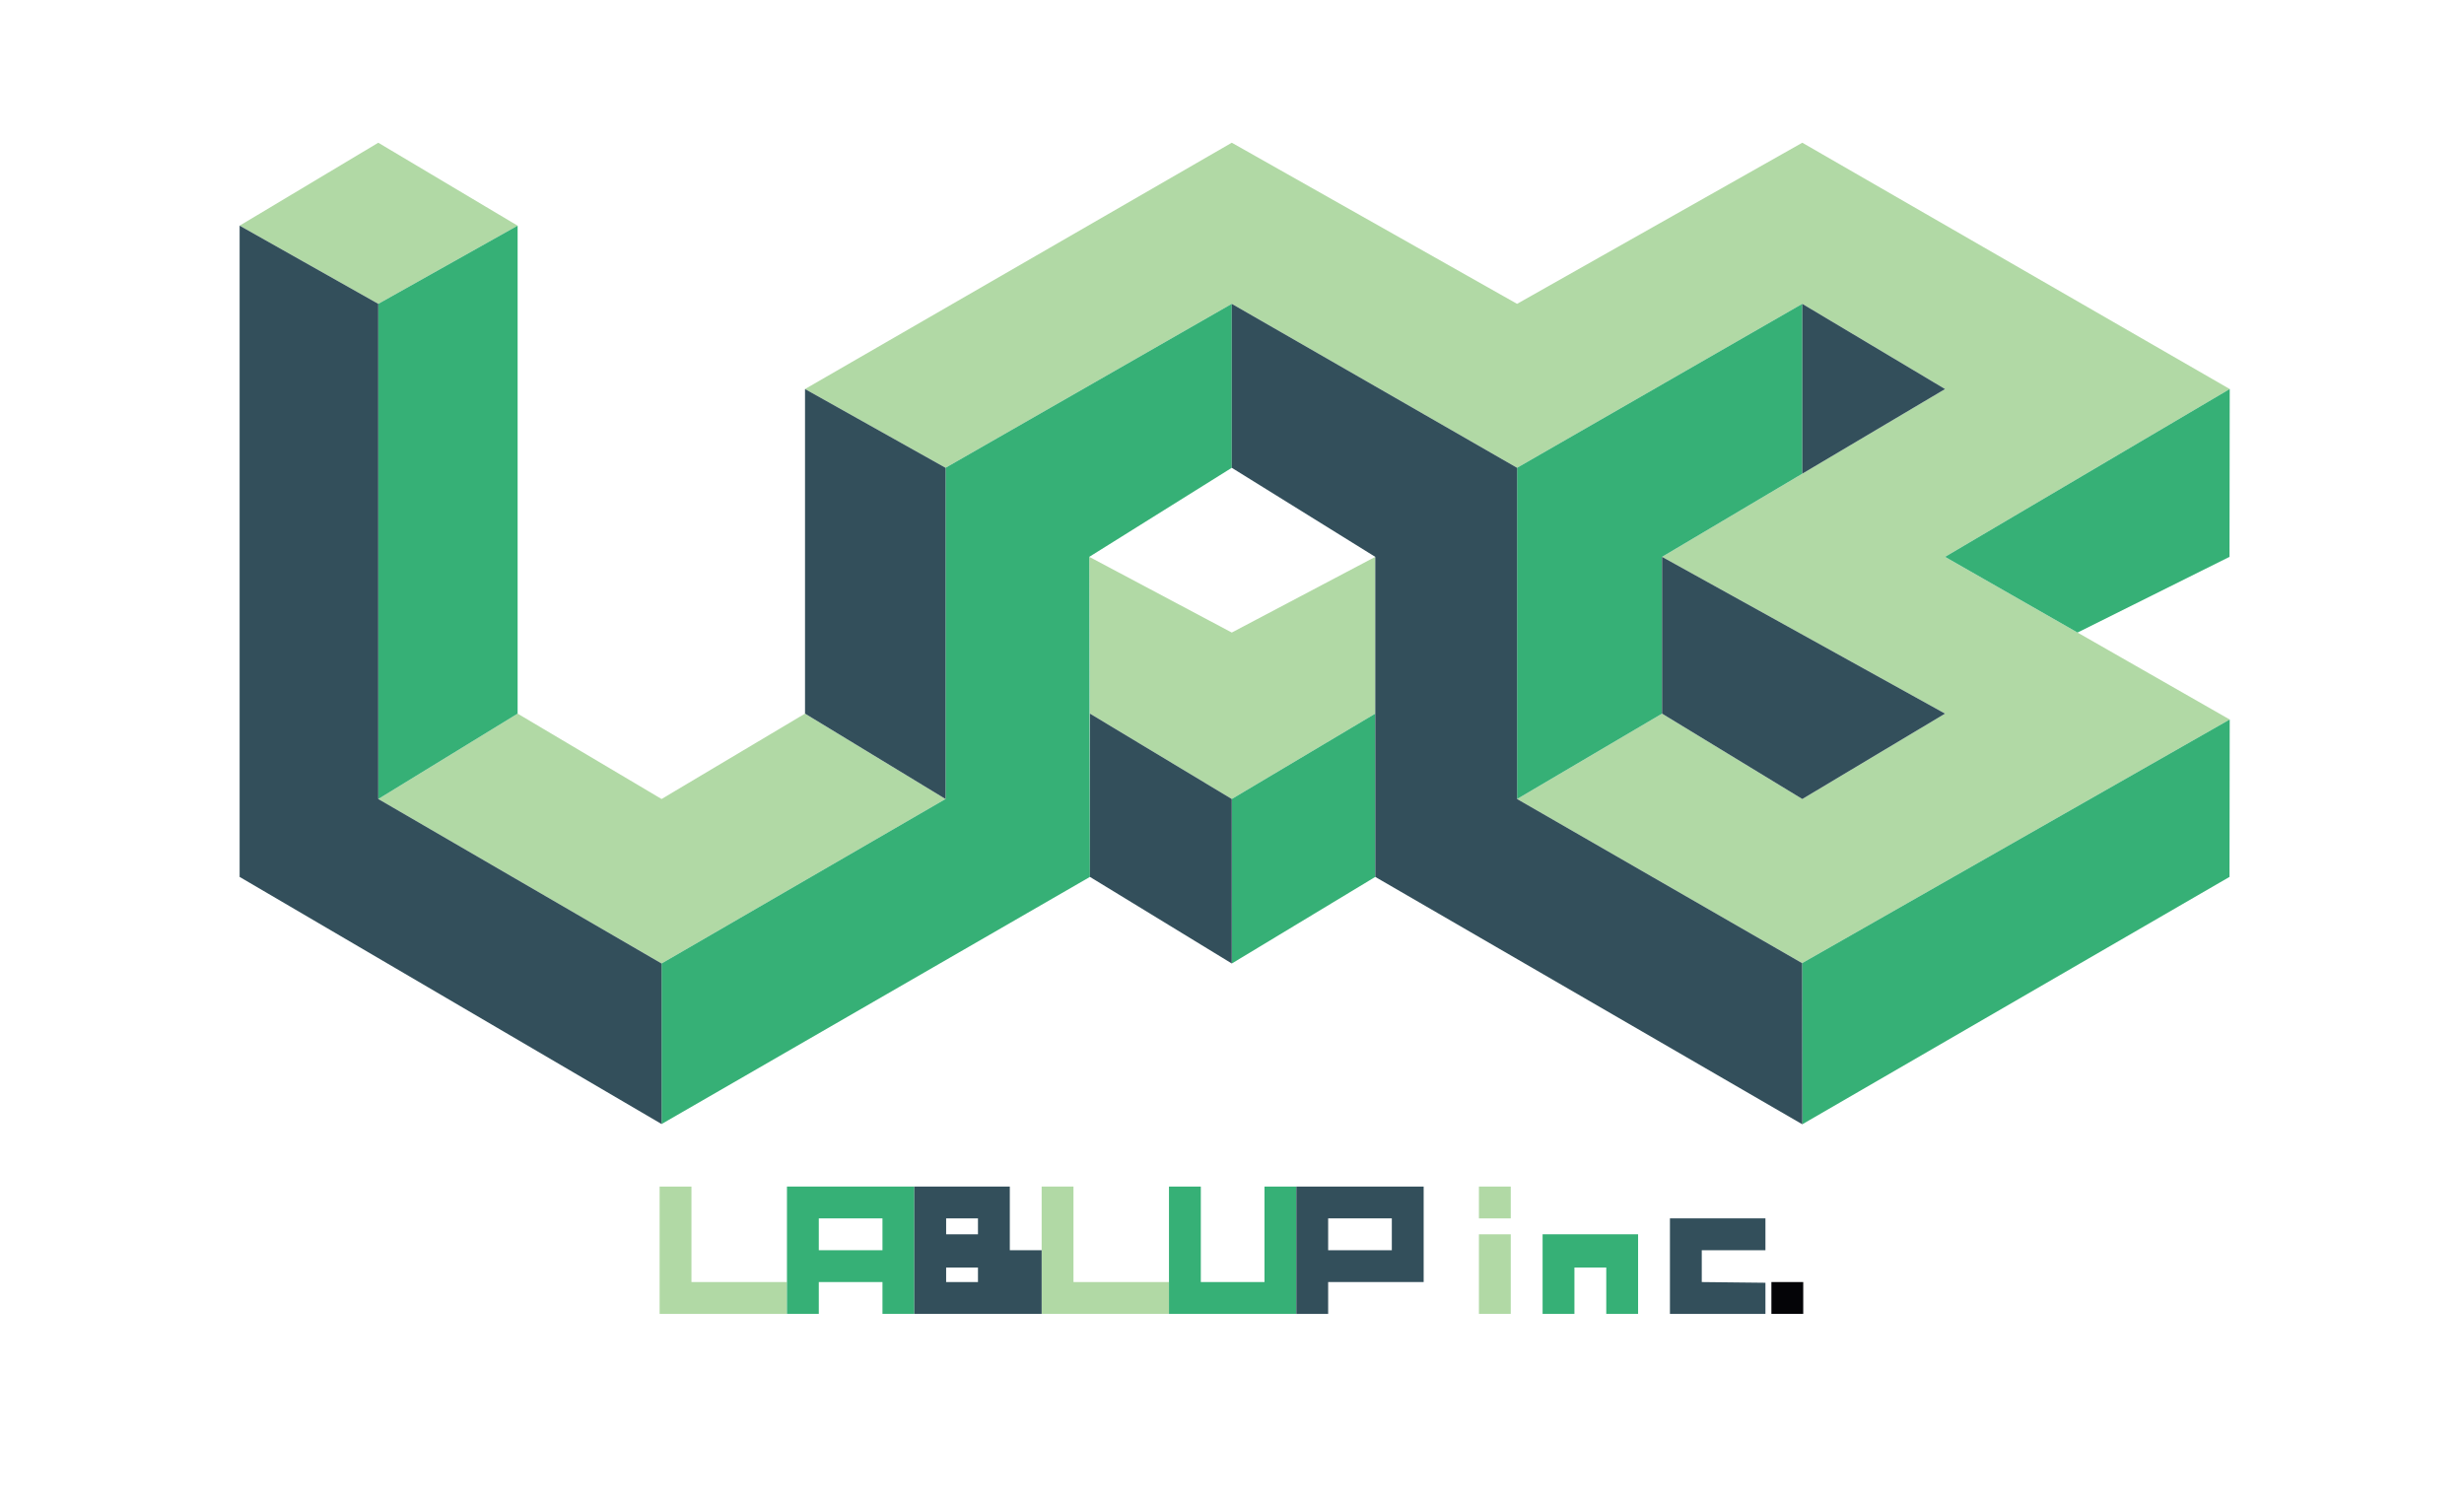<?xml version="1.0" encoding="UTF-8"?> <svg xmlns="http://www.w3.org/2000/svg" id="Layer_1" data-name="Layer 1" viewBox="0 0 400 245"><defs><style>.cls-1{fill:#b1d9a5;}.cls-2{fill:#36b076;}.cls-3{fill:#334f5b;}.cls-4{fill:#040407;}</style></defs><g id="Lablup_color" data-name="Lablup color"><path class="cls-1" d="M38.9,36.633,61.408,49.325,84.03,36.633,61.408,23.17Z"></path><path class="cls-1" d="M107.398,129.705l23.287-13.861,22.809,13.861-46.096,26.702-45.991-26.702,22.622-13.861,23.369,13.861Z"></path><path class="cls-1" d="M153.495,75.939l46.469-26.615,46.313,26.615,46.304-26.615,23.176,13.831-45.945,27.24,45.945,25.449-23.176,13.861-22.769-13.861-23.535,13.861,46.273,26.644L361.968,116.802,315.758,90.395,361.968,63.153,292.582,23.169,246.277,49.324,199.965,23.169,130.684,63.155l22.811,12.784Z"></path><path class="cls-1" d="M176.83,90.395,199.965,102.683l23.293-12.288V115.844L199.965,129.705,176.938,115.844l-.107-25.449Z"></path><path class="cls-2" d="M61.407,129.705l22.622-13.861V36.634L61.407,49.326v80.379Z"></path><path class="cls-2" d="M153.495,75.939l46.469-26.615V75.939L176.83,90.395l.107,51.955L107.399,182.467v-26.061l46.096-26.702V75.939Z"></path><path class="cls-2" d="M246.277,75.939l46.304-26.615v27.57L269.812,90.395v25.449l-23.535,13.861V75.939Z"></path><path class="cls-2" d="M292.549,156.349,361.967,116.802l-.034,25.548-69.356,40.158-.029-26.159Z"></path><path class="cls-2" d="M199.965,129.705l23.293-13.861v26.506l-23.29,14.057Z"></path><path class="cls-3" d="M38.9,36.633,61.408,49.325v80.379l45.99,26.704v26.059L38.9,142.351Z"></path><path class="cls-3" d="M130.685,63.155l22.811,12.784v53.766l-22.811-13.861 0-52.688Z"></path><path class="cls-3" d="M199.965,49.325l46.313,26.615v53.764l46.273,26.646.029,26.158L223.258,142.351V90.396L199.965,75.94V49.325Z"></path><path class="cls-3" d="M176.939,115.844l23.026,13.861.002,26.702-23.029-14.057.002-26.506Z"></path><path class="cls-3" d="M292.582,49.325v27.57L315.758,63.156Z"></path><path class="cls-3" d="M269.812,90.395,315.757,115.844l-23.175,13.861L269.812,115.844V90.395Z"></path><path class="cls-2" d="M315.757,90.395l21.507,12.289,24.67-12.289.035-27.242L315.757,90.395Z"></path><path class="cls-1" d="M107.081,192.615h5.168V208.119h15.504v5.168H107.081V192.615Z"></path><path class="cls-2" d="M148.426,213.287h-5.168v-5.168H132.922v5.168h-5.168V192.615h20.672v20.672Zm-5.168-15.503H132.922v5.168h10.336Z"></path><path class="cls-1" d="M169.098,192.615h5.168V208.119h15.504v5.168H169.098V192.615Z"></path><path class="cls-2" d="M189.77,192.615H194.938V208.119h10.336V192.615h5.168v20.672H189.77V192.615Z"></path><path class="cls-3" d="M163.93,202.952h5.168V213.288H148.426V192.616h15.504v10.336Zm-5.169,2.811h-5.168v2.357h5.168Zm0-7.98h-5.168V200.367h5.168Z"></path><path class="cls-3" d="M231.114,192.616v15.504H215.61v5.168h-5.168V192.616h20.672Zm-5.168,5.168H215.61v5.168h10.336Z"></path><rect class="cls-1" x="240.084" y="192.616" width="5.168" height="5.168"></rect><rect class="cls-1" x="240.084" y="200.367" width="5.168" height="12.921"></rect><path class="cls-2" d="M250.421,200.367V213.288h5.168V205.761h5.168V213.288h5.168V200.367H250.421Z"></path><path class="cls-3" d="M286.597,197.783H271.093v15.504H286.597v-5.054l-10.336-.114V202.951H286.597Z"></path><rect class="cls-4" x="287.565" y="208.119" width="5.168" height="5.168"></rect></g></svg> 